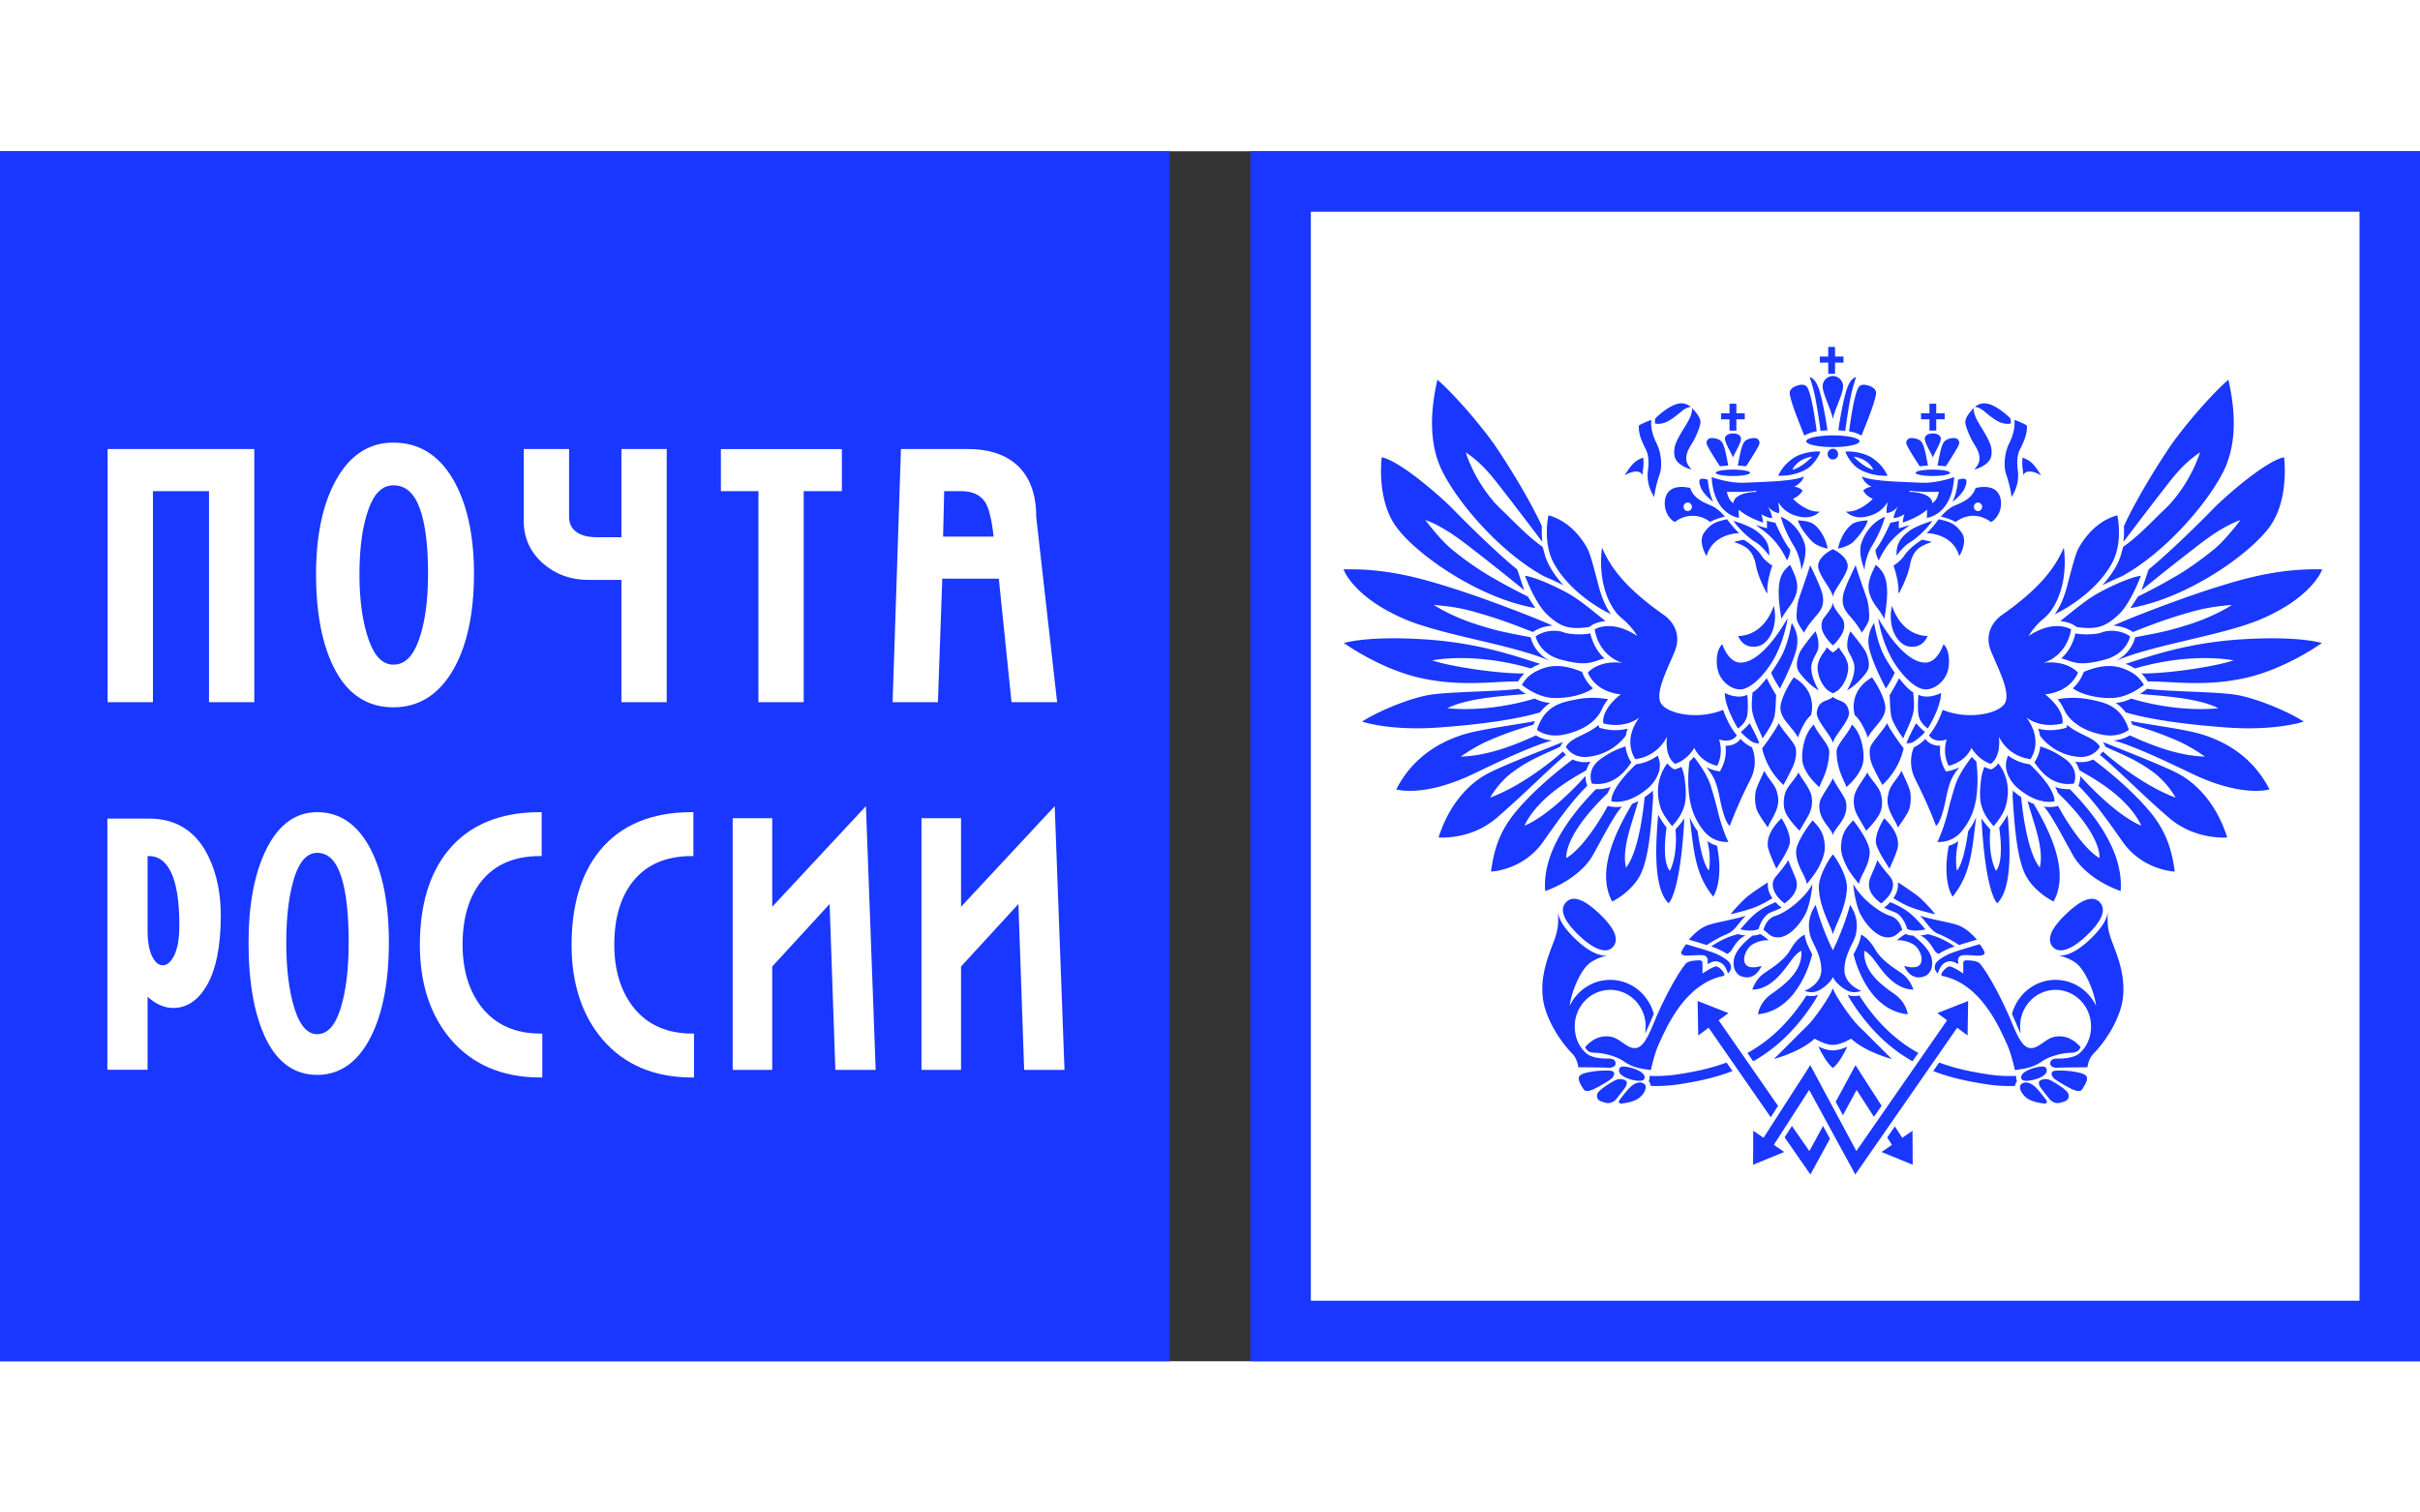 <svg viewBox="0 0 120 60" xmlns="http://www.w3.org/2000/svg" width="96" style="color:rgb(25, 55, 255)"><rect x="0" y="0" width="120" height="60" fill="#333333" stroke="none"/><g fill="none" fill-rule="evenodd"><path d="M62 0v60h58V0H62zM0 0v60h58V0H0z" fill="currentColor"></path><path d="M117 3v54H65V3h52M31.423 42.467c-.639-.801-.962-1.853-.962-3.125 0-1.305.309-2.356.918-3.124.664-.841 1.642-1.267 2.908-1.267h.097v-2.178h-.097c-1.975 0-3.499.636-4.53 1.889-.938 1.135-1.414 2.714-1.414 4.697 0 1.916.516 3.491 1.534 4.682 1.071 1.252 2.564 1.888 4.439 1.888h.097v-2.178h-.097c-1.236 0-2.21-.432-2.893-1.284zm-7.522 0c-.639-.801-.963-1.852-.963-3.125 0-1.305.309-2.356.918-3.124.664-.841 1.642-1.267 2.908-1.267h.097v-2.178h-.097c-1.975 0-3.499.636-4.53 1.889-.938 1.135-1.414 2.714-1.414 4.697 0 1.916.517 3.491 1.535 4.682 1.071 1.252 2.564 1.888 4.439 1.888h.097v-2.178h-.097c-1.236 0-2.21-.432-2.893-1.284zm6.913-21.211v6.063h2.246V14.767h-2.246v4.372h-1.222c-.504 0-.88-.118-1.118-.351-.172-.165-.255-.385-.255-.674v-3.347h-2.246v3.584c0 .825.317 1.524.943 2.078.619.549 1.377.827 2.256.827h1.642zM52.3 32.475l-.158.17-4.487 4.819v-4.391h-1.962v12.481h1.962v-5.127l2.845-3.099.285 8.226h2L52.3 32.475zm-14.692-5.156h2.245V16.854h1.893v-2.086h-6v2.086h1.862v10.465zm5.172 5.326l-4.487 4.819v-4.391h-1.962v12.481h1.962v-5.127l2.845-3.099.284 8.226h2l-.483-13.08-.159.171zm4.039-15.791h.813c.579 0 .977.178 1.218.546.194.306.332.897.42 1.707h-2.505l.054-2.253zm-.094 4.339l2.803.001.63 6.126 2.262-.001-1.036-9.176c.001-1.203-.36-2.111-1.073-2.682-.567-.46-1.344-.694-2.309-.694h-3.327l-.413 12.552h2.246l.217-6.126zM7.583 16.854h2.781V27.32h2.246V14.767H5.337v12.552h2.246V16.854zm1.05 23.033c-.161.32-.349.48-.558.48-.203 0-.374-.138-.521-.424-.157-.303-.236-.746-.236-1.319v-3.673H7.4c.464 0 .818.264 1.083.805.272.558.41 1.449.41 2.652-.001.639-.088 1.137-.26 1.479zm-1.228-6.795H5.324v12.454h1.994v-3.62c.386.349.807.557 1.268.557.664 0 1.216-.361 1.643-1.072.478-.799.719-1.982.719-3.52 0-1.068-.194-2.027-.576-2.846-.602-1.295-1.601-1.953-2.967-1.953zm13.36-8.843c-.292.813-.704 1.208-1.257 1.208-.53 0-.93-.4-1.223-1.224-.306-.861-.461-1.953-.461-3.246 0-1.327.152-2.419.453-3.246.286-.791.689-1.175 1.231-1.175.608 0 1.042.389 1.324 1.189.262.737.394 1.812.394 3.196 0 1.338-.155 2.447-.461 3.298zm1.734 1.419c.666-1.183 1.004-2.77 1.004-4.717 0-1.924-.35-3.5-1.038-4.684-.704-1.208-1.7-1.82-2.961-1.82-1.196 0-2.148.616-2.828 1.831-.666 1.186-1.004 2.764-1.004 4.689 0 1.993.323 3.602.961 4.783.652 1.21 1.618 1.824 2.871 1.824 1.273.001 2.281-.64 2.995-1.906zm-5.623 16.878c-.263.821-.65 1.237-1.148 1.237-.479 0-.855-.422-1.119-1.254-.274-.867-.414-1.966-.414-3.268 0-1.335.137-2.434.406-3.267.258-.799.637-1.204 1.126-1.204.555 0 .951.4 1.208 1.221.235.742.354 1.823.354 3.216.001 1.346-.138 2.462-.413 3.319zm1.483-7.974c-.625-1.193-1.509-1.799-2.629-1.799-1.062 0-1.907.609-2.511 1.811-.593 1.18-.895 2.748-.895 4.66 0 1.981.289 3.582.856 4.756.578 1.195 1.436 1.801 2.549 1.801 1.13 0 2.025-.634 2.66-1.887.593-1.173.894-2.75.894-4.687.001-1.914-.31-3.48-.924-4.655z" fill="#FFF"></path><path d="M79.438 19.657c.43.979 1.137 1.981 3.061 3.333.43.303.905.933.543 1.818-.363.886-1.043 2.145-.635 2.633.408.491 1.857.747 3.037.257 0 0 .249.769.68 1.258 0 0-.203.42-.883.211 0 0 .249.629-.091 1.305 0 0-.794-.139-1.134-.887 0 0-.318.584-.951.792 0 0-.522-.278-.408-1.351 0 0-.386.956-1.564 1.118 0 0-.68-.885.204-2.075 0 0-.636.584-1.79.305 0 0-.183-.606.86-1.447 0 0-1.18-.045-1.632-1.071 0 0 .498-.629 1.723-.489 0 0-1.134-.257-1.383-1.656 0 0 .816-.536 2.109.326 0 0-.228-.442-.771-.885-.546-.442-1.202-1.678-.975-3.495m4.742 14.059a3.423 3.423 0 01-.395-.694c.203 1.697.276 2.841 1.166 3.938 0 0 .538-.735.191-2.521a1.68 1.68 0 01-.48-.229s.204.725.077 1.456c0-.001-.321-.242-.559-1.95m-1.54-.176a5.315 5.315 0 01-.418-.638c-.075.984-.327 3.577.517 4.388 0 0 .579-.435.783-4.215-.122.211-.336.436-.441.559 0 0 .141 1.2-.277 2.046-.001 0-.421-.328-.164-2.14m-2.012 1.981c.71-.874.923-3.492.923-3.492.098-.067.195-.142.295-.223a1.46 1.46 0 00.117-.105c-.001.096.004.194.012.293-.102 1.575-.223 3.199-.701 4.008-.469.793-1.329 1.203-1.329 1.203-.809-1.477.168-3.462.985-4.84.1-.04.201-.088.306-.143-.288 1.063-.832 2.325-.608 3.299m-2.003-4.545c-.006.17.025.306.047.379.009.027.02.066.039.105-.678.685-1.179 1.336-2.182 2.77-1.005 1.435-2.594 1.491-2.594 1.491.152-1.16.46-2.079 1.31-3.067.851-.99 1.938-1.893 2.739-2.493.205.099.474.16.813.119.025-.003.051-.006.079-.011a1.202 1.202 0 00-.209.422c-.605.357-2.361 1.274-3.074 2.75.001 0 1.113-.357 3.032-2.465m-1.261-1.446l.067-.122a1.07 1.07 0 01.07-.113c-.652.262-2.98 1.165-3.733 1.565-.753.403-1.843 1.315-2.435 3.167 0 0 1.57.146 2.867-.957 1.295-1.105 2.806-2.645 3.451-3.136a1.45 1.45 0 01-.15-.17s-1.754 1.599-3.609 2.288c0 0 .398-.74 1.131-1.278.892-.652 1.561-.872 2.341-1.244m-1.33-1.09c.024-.064.051-.125.077-.184-.768.162-2.688.397-3.546.667-.856.271-2.408.917-3.329 2.721 0 0 1.352.43 3.901-.805 2.548-1.233 3.347-1.488 3.835-1.62a1.792 1.792 0 01-.807-.254c-1.017.464-2.377 1.017-3.727 1.052 0 0 .668-.484 1.365-.786a16.86 16.86 0 012.231-.791m.064-1.3c.25.121.441.182.767.217a1.966 1.966 0 00-.497.469c-.898.266-2.43.557-4.955.745-2.527.188-3.874-.291-3.874-.291.881-.553 2.284-1.115 3.233-1.303.949-.188 3.441-.169 4.533-.321.014.011.146.124.359.257-.918.085-2.876.18-3.887.705 0 0 1.866.257 4.321-.478m-.189-1.493c.127-.078.281-.154.468-.227-1.277-.398-3.035-1.033-5.675-1.212-1.938-.131-3.339-.017-4.062.176 0 0 1.764 1.279 3.781 1.731 2.017.452 3.656.165 4.855.175a2.09 2.09 0 01.308-.394c-1.399.009-3.731-.364-4.565-.649.001.001 2.034-.436 4.89.4m-.007-1.546c.007.036.155.778.991 1.189-1.794-.809-5.333-1.275-7.233-2.087-2.571-1.098-3.039-2.469-3.039-2.469 2.224-.06 4.022.499 5.408.935 1.623.512 4.094 1.46 4.959 1.856-.324.014-.68.109-.979.315-1.209-.477-1.771-.677-2.867-.993-.865-.249-1.506-.298-2.045-.352 0 0 .76.518 2.015.932 1.243.407 1.782.475 2.79.674m-.136-2.018c.072.132.285.445.369.569-2.841-.489-5.963-2.698-6.928-4.066-.966-1.369-.691-3.414-.691-3.414.936.195 2.972 2 3.498 2.541.527.542 2.12 2.135 3.221 3.026l.346 1.027a117.57 117.57 0 00-2.764-2.193c-.537-.417-1.342-1.006-2.141-1.288 0 0 .736.987 1.33 1.467a14.991 14.991 0 001.958 1.367c.511.287.77.451 1.802.964" fill="currentColor"></path><path d="M83.775 30.257c.086-.076.16-.153.223-.224.131.17.568.735.783 1.295.165.479.338 1.131.426 1.506.086.372.346 1.146.502 1.414 0 0-.692.089-1.204-.525-.503-.604-.675-1.211-.753-1.835a6.936 6.936 0 01.023-1.631m-1.091.094a.883.883 0 00.266.255l.092.049.098-.032c.086-.029.165-.062.24-.1.099.288.141.427.166.672.033.324.096.836-.023 1.254-.145.51-.441.82-.605 1.018 0 0-.451-.512-.582-.935-.135-.442-.184-.957-.017-1.483a2.1 2.1 0 01.365-.698m-1.559.048a2.26 2.26 0 001.076-.436c.06.168.15.394.083.713-.068.32-.282.675-.593.931-.467.383-1.092.744-1.781.633 0 0-.158-.531 1.215-1.841m-.522-.889c.056.474.276.771.294.794-.162.198-.744 1.227-1.959 1.053 0 0-.328-.699.48-1.256.549-.377.809-.454 1.185-.591m.106-.878a2.551 2.551 0 01-1.262-.009l-.139-.033-.041-.14c-.624.524-1.365.61-1.619 1.082 0 0 .311.594 1.119.494a2.68 2.68 0 001.85-1.046c.018-.086.053-.241.092-.348m-1.401-.736c.116-.175.195-.447.437-.722a4.213 4.213 0 00-1.645.021c-.746.146-1.508.326-1.889 1.493 0 0 .479.419 1.35.237.736-.155 1.38-.482 1.747-1.029m-.316-1.267a1.905 1.905 0 01-.484-.667l-.064-.145c-.645-.271-1.32-.411-1.979-.158-.658.254-.834.547-1 .799 0 0 .73.629 1.571.653.842.027 1.618-.222 1.956-.482m.195-1.364c.111-.044.237-.084.378-.113-.286-.259-.568-.653-.705-1.245-.299.072-1.006.072-1.315-.05-.31-.122-.921-.13-1.397.196 0 0 .16.857 1.238 1.151 1.012.275 1.39.204 1.801.061m-.388-1.675l.143-.093c.019-.013.26-.165.672-.197-.347-.267-1.172-.979-1.76-1.32-.638-.369-1.699-.857-2.238-.93 0 0 .506 1.367 1.096 1.917.61.571 1.038.783 2.087.623m1.09-.628c-.258-.346-.461-.821-.611-1.383-.123-.457-.4-1.591-.566-1.885-.166-.294-.762-1.323-1.928-1.641 0 0-.311 1.338.276 2.399.504.914 1.542 1.878 2.829 2.51m6.464 6.228c.146.148.256.232.517.366 0 0 .371.729-.078 1.61a22.936 22.936 0 00-1.014 2.28s-.242-.035-.51-1.416c-.183-.936-.412-1.168-.652-1.488.261.136.474.178.49.181l.182.032.082-.166a1.936 1.936 0 00.194-1.11c.418.01.642-.207.726-.319.008-.01.016-.019.021-.028l.042.058" fill="currentColor"></path><path d="M76.455 18.615a7.275 7.275 0 00-.002.421l.023.329c-.686-.902-1.51-1.992-2.297-2.994-.539-.688-.992-1.104-1.499-1.439.427 1.274 1.188 2.29 1.73 2.797.54.506 1.321 1.363 2.083 1.885l.074.258c.059.237.148.479.275.708.178.321.412.639.688.944a17.067 17.067 0 00-.731-.345l-.236-.101c-2.097-1.144-4.178-3.512-5.02-5.163-.842-1.648-.492-3.561-.268-4.587.951.83 2.322 2.465 2.92 3.354.734 1.091 1.675 2.637 2.258 3.894v.039m29.413 7.032a2.901 2.901 0 00-.469-.227c1.278-.398 3.036-1.033 5.677-1.212 1.938-.131 3.336-.017 4.061.176 0 0-1.764 1.279-3.783 1.731-2.017.452-3.655.165-4.854.175-.079-.121-.167-.257-.308-.394 1.399.009 3.731-.364 4.564-.649.001.001-2.031-.436-4.888.4m.006-1.546c-.006.036-.155.778-.991 1.189 1.795-.809 5.334-1.275 7.234-2.087 2.571-1.098 3.039-2.469 3.039-2.469-2.223-.06-4.023.499-5.408.935-1.623.512-4.095 1.46-4.959 1.856.324.014.679.109.978.315 1.21-.477 1.771-.677 2.868-.993.864-.249 1.506-.298 2.045-.352 0 0-.762.518-2.016.932-1.243.407-1.779.475-2.79.674m.136-2.018c-.072.132-.284.445-.367.569 2.841-.489 5.963-2.698 6.929-4.066.965-1.369.689-3.414.689-3.414-.937.195-2.971 2-3.497 2.541-.527.542-2.121 2.135-3.221 3.026l-.346 1.027c.943-.78 2.065-1.653 2.764-2.193.537-.417 1.34-1.006 2.142-1.288 0 0-.737.987-1.331 1.467-.688.558-1.384 1.042-1.959 1.367-.508.287-.771.451-1.803.964m-.688-3.468c.002.127.006.271.002.421l-.025.329c.688-.902 1.512-1.992 2.299-2.994.539-.688.992-1.104 1.498-1.439-.426 1.274-1.188 2.29-1.729 2.797-.54.506-1.32 1.363-2.083 1.885l-.074.258a2.913 2.913 0 01-.275.708 5.24 5.24 0 01-.688.944c.222-.111.477-.233.731-.345l.236-.101c2.096-1.144 4.178-3.512 5.02-5.163.84-1.648.492-3.561.268-4.587-.952.83-2.322 2.465-2.921 3.354-.735 1.091-1.674 2.637-2.257 3.894v.039M79.136 31.636c-.864.89-2.687 2.883-2.515 5.048 0 0 1.692-.545 2.389-1.822.697-1.275 1.128-2.075 1.422-2.363a1.917 1.917 0 01-.561-.004l-.152-.026c-.43.804-1.281 2.122-2.047 2.581 0 0-.195-1.066 2.057-3.229.031-.089.077-.188.141-.3-.207.074-.441.12-.706.113m23.174-11.977c-.432.979-1.139 1.981-3.061 3.333-.43.303-.905.933-.543 1.818.363.886 1.043 2.145.633 2.633-.407.491-1.857.747-3.036.257 0 0-.248.769-.68 1.258 0 0 .204.42.884.211 0 0-.249.629.091 1.305 0 0 .793-.139 1.133-.887 0 0 .317.584.952.792 0 0 .521-.278.408-1.351 0 0 .386.956 1.563 1.118 0 0 .681-.885-.203-2.075 0 0 .634.584 1.79.305 0 0 .182-.606-.861-1.447 0 0 1.178-.045 1.633-1.071 0 0-.5-.629-1.723-.489 0 0 1.133-.257 1.382-1.656 0 0-.815-.536-2.106.326 0 0 .226-.442.77-.885.542-.442 1.2-1.678.974-3.495m-4.744 14.059c.172-.233.3-.467.395-.694-.201 1.697-.275 2.841-1.166 3.938 0 0-.537-.735-.189-2.521.149-.044.316-.116.479-.229 0 0-.204.725-.077 1.456-.001-.001.321-.242.558-1.95m1.54-.176a5.08 5.08 0 00.42-.638c.073.984.325 3.577-.518 4.388 0 0-.58-.435-.782-4.215.121.211.336.436.439.559 0 0-.14 1.2.279 2.046.001 0 .42-.328.162-2.14m2.013 1.981c-.711-.874-.923-3.492-.923-3.492a3.685 3.685 0 01-.413-.328c.001.096-.003.194-.013.293.104 1.575.225 3.199.703 4.008.469.793 1.329 1.203 1.329 1.203.809-1.477-.169-3.462-.983-4.84a2.65 2.65 0 01-.307-.143c.287 1.063.83 2.325.607 3.299m2.002-4.545c.006.17-.025.306-.048.379-.008.027-.018.066-.037.105.676.685 1.179 1.336 2.182 2.77 1.004 1.435 2.594 1.491 2.594 1.491-.154-1.16-.461-2.079-1.311-3.067-.851-.99-1.939-1.893-2.738-2.493-.207.099-.475.16-.812.119a1.097 1.097 0 01-.08-.011c.107.143.172.287.209.422.605.357 2.363 1.274 3.074 2.75 0 0-1.113-.357-3.033-2.465m1.261-1.446l-.066-.122a1.07 1.07 0 00-.07-.113c.651.262 2.98 1.165 3.733 1.565.753.403 1.842 1.315 2.435 3.167 0 0-1.57.146-2.867-.957-1.297-1.105-2.807-2.645-3.452-3.136a1.47 1.47 0 00.151-.17s1.754 1.599 3.607 2.288c0 0-.396-.74-1.129-1.278-.893-.652-1.56-.872-2.342-1.244m1.331-1.09a3.508 3.508 0 00-.079-.184c.769.162 2.689.397 3.547.667.858.27 2.408.917 3.328 2.721 0 0-1.35.43-3.9-.805-2.549-1.233-3.346-1.488-3.834-1.62.389-.03.663-.165.807-.254 1.018.464 2.376 1.017 3.726 1.052 0 0-.667-.484-1.366-.786a16.74 16.74 0 00-2.229-.791m-.063-1.3c-.25.121-.442.182-.768.217.178.117.347.268.498.469.898.266 2.429.557 4.955.745 2.526.188 3.873-.291 3.873-.291-.879-.553-2.284-1.115-3.232-1.303-.949-.188-3.442-.169-4.535-.321a2.975 2.975 0 01-.359.257c.92.085 2.877.18 3.888.705-.001 0-1.865.257-4.32-.478" fill="currentColor"></path><path d="M98 30.257a2.344 2.344 0 01-.223-.224c-.133.17-.568.735-.783 1.295-.166.479-.34 1.131-.426 1.506-.087.372-.346 1.146-.502 1.414 0 0 .692.089 1.203-.525.503-.604.676-1.211.752-1.835A6.992 6.992 0 0098 30.257m1.089.094a.893.893 0 01-.263.255l-.092.049-.1-.032a1.718 1.718 0 01-.238-.1c-.099.288-.141.427-.166.672-.033.324-.097.836.023 1.254.145.51.439.82.604 1.018 0 0 .453-.512.582-.935.136-.442.186-.957.018-1.483a2.082 2.082 0 00-.368-.698m1.561.048a2.267 2.267 0 01-1.078-.436c-.059.168-.148.394-.08.713.066.32.281.675.592.931.465.383 1.092.744 1.781.633 0 0 .158-.531-1.215-1.841m.522-.889c-.055.474-.276.771-.293.794.161.198.743 1.227 1.958 1.053 0 0 .328-.699-.479-1.256-.551-.377-.809-.454-1.186-.591m-.106-.878c.324.084.745.117 1.261-.009l.138-.033.043-.14c.623.524 1.363.61 1.618 1.082 0 0-.311.594-1.118.494a2.682 2.682 0 01-1.851-1.046 2.542 2.542 0 00-.091-.348m1.402-.736c-.117-.175-.196-.447-.438-.722a4.218 4.218 0 011.646.021c.746.146 1.508.326 1.888 1.493 0 0-.479.419-1.349.237-.738-.155-1.381-.482-1.747-1.029m.315-1.267c.188-.167.358-.384.483-.667l.063-.145c.648-.271 1.321-.411 1.979-.158.66.254.834.547 1.002.799 0 0-.73.629-1.572.653-.842.027-1.618-.222-1.955-.482m-.197-1.364a2.166 2.166 0 00-.375-.113c.286-.259.566-.653.703-1.245.301.072 1.008.072 1.317-.05.31-.122.921-.13 1.396.196 0 0-.156.857-1.238 1.151-1.014.275-1.389.204-1.803.061m.39-1.675l-.142-.093c-.02-.013-.262-.165-.674-.197.349-.267 1.174-.979 1.762-1.32.637-.369 1.697-.857 2.238-.93 0 0-.506 1.367-1.096 1.917-.611.571-1.039.783-2.088.623m-1.091-.628c.258-.346.463-.821.613-1.383.122-.457.4-1.591.566-1.885.167-.294.762-1.323 1.928-1.641 0 0 .31 1.338-.277 2.399-.507.914-1.541 1.878-2.83 2.51m-6.462 6.228a1.754 1.754 0 01-.517.366s-.371.729.078 1.61c.449.882.832 1.782 1.013 2.28 0 0 .242-.035.511-1.416.182-.936.412-1.168.651-1.488a1.92 1.92 0 01-.491.181l-.18.032-.084-.166a1.947 1.947 0 01-.193-1.11c-.418.01-.641-.207-.727-.319l-.02-.028-.041.058" fill="currentColor"></path><path d="M102.64 31.636c.864.89 2.687 2.883 2.515 5.048 0 0-1.693-.545-2.39-1.822-.696-1.275-1.128-2.075-1.421-2.363.188.026.375.025.561-.004l.152-.026c.43.804 1.28 2.122 2.047 2.581 0 0 .194-1.066-2.057-3.229a1.996 1.996 0 00-.141-.3c.205.074.44.12.705.113M89.565 14.38c0-.159.593-.289 1.321-.289.73 0 1.322.13 1.322.289 0 .16-.592.289-1.322.289-.728 0-1.321-.128-1.321-.289m-4.487 1.565c0-.088.381-.158.854-.158.469 0 .85.07.85.158 0 .087-.381.158-.85.158-.473 0-.854-.071-.854-.158m6.068-.927a.262.262 0 01-.26.267.263.263 0 01-.26-.267c0-.147.116-.267.26-.267.145 0 .26.12.26.267m-1.676-.919c-.44-1.08-.733-1.874-.722-2.141.008-.163.194-.282.369-.337.175-.056.331-.066.448.025.229.181.442 1.636.521 2.242a1.849 1.849 0 00-.616.211m.803-.235c.111-.012.227-.02.342-.023-.07-.578-.264-1.542-.379-1.922-.114-.379-.261-.653-.502-.722 0 0 .188.529.29 1.077.102.548.183 1.071.249 1.59m-1.392 1.931c.484-.119.981-.652.981-.652-.782.117-.981.652-.981.652zm.726-.049c-.675.406-1.434.342-1.434.342.146-.274.284-.529.707-.84.424-.312 1.113-.39 1.385-.351-.06.209-.337.656-.658.849zm-2.523 1.145v-.057c-.666.087-1.451.05-1.451.05.042.255.145.448.32.567.043-.554 1.131-.56 1.131-.56zm-2.207-.735s.84.323 1.682.28c.84-.044 2.389-.062 2.891-.311 0 0-.084.323-.483.511 0 0 .212 0 .418.187 0 0-.121.267-.478.41 0 0 .641.684 1.324.635 0 0-.315.404-1.017.248-.7-.155-.925-.559-1.046-.715 0 0 .09.385.047.542 0 0-.308-.019-.549-.331 0 0 .176.312.211.573 0 0-.193.025-.539-.187 0 0 .072.192.086.416 0 0-.812-.268-1.205-.646 0 0-.006.26.014.411-.001 0-1.26-.131-1.356-2.023zm-.193.132c.029.41.133.815.271 1.101 0 0-.496-.385-.617-.708-.121-.326-.15-.549.346-.393m-.995 1.554a.208.208 0 00.207-.21.21.21 0 00-.207-.212.21.21 0 00-.205.212c0 .117.093.21.205.21zm1.213-.248c.332.155.627.522.627.522-.502.119-.727.268-.727.268a1.395 1.395 0 00-1.753.006c-.521-.305-.623-1.045-.362-1.437.26-.392.847-.323 1.125-.256.176.574.792.759 1.09.897zm.737.653s.352.479.605.69c0 0-1.295-.012-1.621 1.14 0 0-.448-.704-.121-1.164.352-.497.677-.559 1.137-.666" fill="currentColor"></path><path d="M87.061 18.533s.418.125.556.162c0 0 .007-.249-.005-.367.127.03.283.075.417.086 0 0 .417.958.743 1.344 0 0 .019.212-.162.535 0 0-.236-.566-.66-1.019-.241-.257-.393-.386-.889-.741m-1.102-.204c.135.037.801.252 1.125.491.406.298.684.64.641 1.23 0 0-.326-.465-.688-.677-.287-.167-.805-.634-1.078-1.044m.01-4.333c.123 0 .362.06.362.263 0 .205-.31.698-.394.918h-.006c-.084-.22-.395-.713-.395-.918 0-.203.24-.263.363-.263h.07m-.271 1.591c-.059-.288-.169-1.034-.342-1.199-.164-.157-.405-.172-.524-.164a.231.231 0 00-.198.303c.05.168.586.995.655 1.099.125-.021.101-.014.409-.039m.474 0c.061-.288.17-1.034.342-1.199.163-.157.406-.172.524-.164a.23.23 0 01.198.303c-.049.168-.586.995-.656 1.099-.125-.021-.1-.014-.408-.039m.346-2.594H86.1v-.475h-.338v.475h-.42v.299h.42v.56h.338v-.56h.418v-.299m-5.066 3.064c.001-.091.007-.183.019-.273a2.05 2.05 0 00.01-.592c-.299.118-.504.193-.918.88-.001 0 .66-.419.889-.015m.577 1.09c.009-.171.117-.709.255-1.09.169-.465.073-1.143-.13-1.553-.197-.396-.305-.77-.27-1.181 0 0-.393.135-.617.277-.037.477.233.953.363 1.225.152.32.121.737.087.993-.057.433.029.896.312 1.329m.045-3.644a.564.564 0 01.014-.263s.615-.617 1.134-.722a.689.689 0 01.624.165s-.182-.022-.457.208c-.275.231-.619.51-.879.58-.257.069-.313.048-.436.032m1.822-.774c.232.239.428.49.424.708-.004.227-.26.793-.394 1.011-.134.218-.33.499-.308.844.012.172.128.349.266.494 0 0-.754-.184-.846-.663-.082-.428.096-.729.217-.966.113-.222.461-.743.549-.959.08-.197.122-.361.092-.469m4.408 5.396c.151.547.407 1.062.659 1.467.227.367.371.968.35 1.171 0 0 .342-.773.166-1.32-.135-.421-.501-1.051-1.175-1.318m.848.181s.516.007.759.171c.312.212.606.672.72 1.226 0 0-.522-.093-.78-.358-.258-.267-.577-.664-.699-1.039m-2.677.96a3.71 3.71 0 00-.494.11s.441.132.66.319c.188.159.35.405.426.819.106.578.438 1.202.537 1.389l.04-.008c-.062-.398.181-1.224.241-1.342 0 0-.348-.226-.508-.461-.117-.172-.326-.459-.902-.826m2.292 1.241c.128.304.47.842.31 1.404-.16.562-.515.804-.736 1.279 0 0-.175-.858-.135-1.521.036-.663.272-.92.561-1.162m.993.023s.514 1.025.607 1.428c.09.397.007.663-.168.904-.175.241-.471.5-.742 1.007 0 0-.318-.429-.358-.656-.038-.226.023-.765.093-.991.067-.225.339-.951.568-1.692m.264 3.274c-.114.125-.715.868-.796 1.085-.08.217-.219.626-.033.91.188.284.615.739.99.932 0 0-.406-.652-.365-1.187.027-.341.283-.646.332-.855.049-.209.018-.56-.128-.885m-1.176-.411c.092.132.253.451.274.764.021.306-.026.553-.189 1.003a13.286 13.286 0 01-.672 1.482s-.283-.415-.438-.785c0 0 .441-.621.629-1.061.218-.517.31-.996.396-1.403m-.206-.24s-.189 1.459-1.024 2.544c-.564.734-1.025.989-1.328.989-.459 0-.92-.393-1.075-.843-.155-.45-.106-1.148.19-1.396 0 0 .276.876.863.908.664.038 1.519-.726 2.374-2.202" fill="currentColor"></path><path d="M87.957 22.543c.07.261.092.662 0 1.04-.07.286-.24.663-.566.872-.281.181-.947.225-1.201-.422-.001 0 1.214.094 1.767-1.49m1.989 5.887c.167.438.762.994.759 1.336-.012.909-.396 1.465-.488 1.765 0 0-.707-.578-.833-1.241-.064-.339.011-1.358.562-1.86m-.791.641c.083-.235.343-.876.644-1.101 0 0 .387-1.166-.852-1.881 0 0-.509.695-.644 1.347s.541 1.047.852 1.635m-1.548-2.939c-.199.245-.479.587-.697.694 0 0-.073.521-.032.866.063.513.384 1.038.521 1.422 0 0 .541-.727.604-1.155.062-.428.051-.78.072-.983-.001 0-.302-.503-.468-.844m-1.425 2.493c-.153-.239-.65-1.122-.657-1.762 0 0 .611.333 1.122.089 0 0 .068.833-.031 1.115-.081.229-.186.366-.434.558m.14.179c.1-.088.343-.319.442-.441 0 0 .404.763.474.986 0 0-.203.053-.425-.113a3.241 3.241 0 01-.491-.432m1.875-.448c-.049.193-.704 1.128-.816 1.243 0 0 .051.339.293.826.242.487.58.827.76 1 0 0 .403-.725.523-1.044.137-.365.121-.725.062-.858-.136-.315-.611-.77-.822-1.167m.985 2.448c.143.302.58.794.648 1.185.053.307.005.557-.075.769-.081.211-.343.622-.519.937 0 0-.597-.58-.729-.994-.1-.312-.062-.756.082-1.031.143-.277.456-.579.593-.866m-1.695-.084c.156.347.524.694.61.999.1.359.131.589-.037 1.006-.15.369-.332.583-.394.807 0 0-.485-.645-.565-.914-.082-.27-.107-.713-.008-.994.101-.282.276-.649.394-.904m2.392 2.46s-.836 1.038-.816 1.588c.025.687.467 1.142.53 1.564 0 0 .437-.51.604-.852.187-.385.33-.712.281-1.147-.05-.435-.164-.716-.599-1.153m-1.539-.102c.132.198.506.877.399 1.281-.105.403-.517.973-.653 1.217 0 0-.332-.699-.406-1.019-.074-.32-.006-.838.66-1.479m8.355-17.133c0-.088-.381-.158-.852-.158-.47 0-.851.07-.851.158 0 .087.381.158.851.158.471 0 .852-.071.852-.158m-5.8-2.688c.056-.392.498-1.226.498-1.592a.514.514 0 00-.506-.52.514.514 0 00-.506.52c0 .366.443 1.2.497 1.592h.017m1.41.842c.441-1.08.733-1.874.722-2.141-.009-.163-.193-.282-.369-.337-.177-.056-.333-.066-.447.025-.229.181-.442 1.636-.521 2.242.222.045.357.073.615.211m-.803-.235a4.267 4.267 0 00-.342-.023c.069-.578.263-1.542.378-1.922.114-.379.261-.653.502-.722 0 0-.188.529-.29 1.077a27.754 27.754 0 00-.248 1.59m.412 1.28s.494.533.98.652c.001-.001-.201-.536-.98-.652zm-.406-.247c.271-.039.963.039 1.387.351.423.312.561.566.707.84 0 0-.76.064-1.436-.342-.318-.193-.596-.64-.658-.849zm4.313 2.554c.176-.119.278-.312.319-.567 0 0-.785.037-1.45-.05v.057s1.089.006 1.131.56zm-.278.728c.02-.15.013-.411.013-.411-.394.379-1.204.646-1.204.646.012-.224.084-.416.084-.416-.344.211-.539.187-.539.187.037-.262.213-.573.213-.573a.825.825 0 01-.551.331c-.042-.156.049-.542.049-.542-.121.156-.346.56-1.047.715-.703.156-1.017-.248-1.017-.248.685.049 1.325-.635 1.325-.635a.905.905 0 01-.479-.41c.207-.187.418-.187.418-.187-.4-.188-.484-.511-.484-.511.503.249 2.051.267 2.893.311.84.043 1.682-.28 1.682-.28-.098 1.892-1.356 2.023-1.356 2.023zm1.549-1.891c-.031.41-.133.815-.272 1.101 0 0 .495-.385.616-.708.122-.326.152-.549-.344-.393m1.197 1.344a.209.209 0 00-.206-.212.21.21 0 00-.206.212c0 .117.094.21.206.21a.207.207 0 00.206-.21zm-.327-.934c.279-.067.866-.136 1.125.256.261.392.158 1.132-.361 1.437 0 0-.794-.703-1.755-.006 0 0-.225-.149-.727-.268 0 0 .297-.367.629-.522.297-.139.913-.324 1.089-.897zm-1.825 1.549s-.352.479-.605.69c0 0 1.295-.012 1.621 1.14 0 0 .447-.704.12-1.164-.352-.497-.677-.559-1.136-.666" fill="currentColor"></path><path d="M94.715 18.533s-.418.125-.557.162c0 0-.007-.249.006-.367-.127.03-.285.075-.418.086 0 0-.417.958-.743 1.344 0 0-.019.212.163.535 0 0 .235-.566.659-1.019.239-.257.394-.386.89-.741m1.101-.204c-.135.037-.803.252-1.126.491-.405.298-.685.64-.642 1.23 0 0 .328-.465.689-.677.288-.167.806-.634 1.079-1.044m-.009-4.333c-.124 0-.363.06-.363.263 0 .205.311.698.393.918h.008c.082-.22.393-.713.393-.918 0-.203-.239-.263-.363-.263h-.068m.269 1.591c.059-.288.169-1.034.342-1.199.164-.157.404-.172.525-.164a.232.232 0 01.198.303c-.05.168-.587.995-.657 1.099-.125-.021-.099-.014-.408-.039m-.474 0c-.059-.288-.168-1.034-.342-1.199-.164-.157-.404-.172-.525-.164a.232.232 0 00-.197.303c.051.168.586.995.656 1.099.125-.021.1-.014.408-.039m-.344-2.594h.417v-.475h.337v.475h.42v.299h-.42v.56h-.337v-.56h-.417v-.299m-5.019-2.812h.417v-.477h.338v.477h.419v.299h-.419v.559h-.338v-.559h-.417v-.299m10.083 5.876c0-.091-.007-.183-.02-.273a2.204 2.204 0 01-.01-.592c.301.118.504.193.918.88.001 0-.658-.419-.888-.015" fill="currentColor"></path><path d="M99.744 17.147c-.008-.171-.117-.709-.254-1.09-.168-.465-.072-1.143.131-1.553.195-.396.305-.77.269-1.181 0 0 .392.135.616.277.037.477-.233.953-.361 1.225-.154.32-.122.737-.088.993.058.433-.03.896-.313 1.329m-.043-3.644a.54.54 0 00-.015-.263s-.615-.617-1.133-.722a.692.692 0 00-.625.165s.182-.022.457.208c.276.231.618.51.879.58.257.069.314.048.437.032m-1.824-.774c-.232.239-.427.49-.423.708.005.227.259.793.394 1.011.135.218.331.499.307.844-.013.172-.127.349-.264.494 0 0 .754-.184.846-.663.081-.428-.096-.729-.217-.966-.114-.222-.461-.743-.549-.959-.079-.197-.121-.361-.094-.469m-4.404 5.396a5.825 5.825 0 01-.66 1.467c-.229.367-.373.968-.35 1.171 0 0-.342-.773-.166-1.32.135-.421.498-1.051 1.176-1.318m-.852.181s-.516.007-.758.171c-.311.212-.607.672-.721 1.226 0 0 .523-.093.781-.358.259-.267.578-.664.698-1.039m2.68.96c.098.009.363.071.492.11 0 0-.44.132-.659.319-.188.159-.349.405-.425.819-.107.578-.438 1.202-.538 1.389l-.04-.008c.062-.398-.182-1.224-.242-1.342 0 0 .35-.226.51-.461.116-.172.326-.459.902-.826m-2.292 1.241c-.129.304-.47.842-.312 1.404.159.562.517.804.736 1.279 0 0 .176-.858.137-1.521-.038-.663-.273-.92-.561-1.162m-2.114 1.572c.021-.327.764-1.12.727-1.549-.039-.429-.594-.733-.73-.795h-.007c-.137.062-.691.366-.729.795-.038.429.703 1.222.726 1.549h.013m1.12-1.549s-.515 1.025-.607 1.428c-.089.397-.007.663.169.904.174.242.469.5.743 1.007 0 0 .317-.429.356-.656.037-.226-.023-.765-.092-.991-.068-.225-.342-.951-.569-1.692m-1.122 3.967c.236-.209.444-.518.51-.702.064-.184.084-.453-.072-.658-.188-.246-.422-.52-.438-.743h-.012c-.018.224-.25.497-.437.743-.155.205-.138.474-.071.658.064.184.275.493.511.702h.009m.859-.693c.112.125.713.868.794 1.085.081.217.219.626.031.91-.186.284-.612.739-.987.932 0 0 .405-.652.365-1.187-.027-.341-.285-.646-.334-.855-.049-.209-.016-.56.131-.885m1.176-.411a1.697 1.697 0 00-.275.764c-.021.306.027.553.191 1.003.205.567.521 1.199.671 1.482 0 0 .282-.415.437-.785 0 0-.441-.621-.628-1.061-.22-.517-.311-.996-.396-1.403m.205-.24s.189 1.459 1.024 2.544c.565.734 1.024.989 1.329.989.459 0 .918-.393 1.074-.843.154-.45.105-1.148-.191-1.396 0 0-.275.876-.862.908-.665.038-1.521-.726-2.374-2.202" fill="currentColor"></path><path d="M93.818 22.543a2.24 2.24 0 000 1.04c.069.286.24.663.564.872.283.181.947.225 1.201-.422.001 0-1.214.094-1.765-1.49m-2.414 3.876c.155-.244.302-.695.218-1.015-.103-.396-.312-.556-.437-.803-.104.098-.167.174-.292.25h-.007c-.126-.076-.192-.152-.296-.25-.125.247-.334.407-.438.803-.081.32.064.771.22 1.015.197.31.343.374.515.458.173-.084.318-.148.517-.458zm-.517 2.919c.084-.385.87-1.133.797-1.54-.107-.609-.49-.48-.791-.738h-.006c-.303.257-.688.128-.796.738-.071.406.708 1.154.793 1.54h.003m.943-.908c-.168.438-.764.994-.76 1.336.01.909.395 1.465.488 1.765 0 0 .707-.578.831-1.241.064-.339-.009-1.358-.559-1.86m.789.641c-.084-.235-.344-.876-.645-1.101 0 0-.385-1.166.853-1.881 0 0 .509.695.646 1.347.134.652-.54 1.047-.854 1.635m1.549-2.939c.197.245.479.587.697.694 0 0 .072.521.031.866-.063.513-.385 1.038-.52 1.422 0 0-.542-.727-.605-1.155-.062-.428-.051-.78-.072-.983 0 0 .302-.503.469-.844m1.426 2.493c.152-.239.65-1.122.656-1.762 0 0-.611.333-1.122.089 0 0-.067.833.032 1.115.08.229.186.366.434.558m-.141.179a5.107 5.107 0 01-.443-.441s-.404.763-.474.986c0 0 .203.053.425-.113.222-.167.273-.209.492-.432m-1.875-.448c.049.193.704 1.128.814 1.243 0 0-.049.339-.293.826a3.638 3.638 0 01-.759 1s-.403-.725-.524-1.044c-.136-.365-.119-.725-.061-.858.137-.315.61-.77.823-1.167m-2.087 4.531c.093-.265.089-.573-.013-.783-.118-.244-.542-.845-.592-1.019-.053.174-.472.774-.591 1.019-.103.21-.106.519-.012.783.157.443.534.747.597 1.004h.012c.063-.257.44-.561.599-1.004zm1.103-2.083c-.145.302-.58.794-.648 1.185-.054.307-.006.557.074.769.08.211.344.622.518.937 0 0 .598-.58.729-.994.1-.312.063-.756-.08-1.031-.146-.277-.457-.579-.593-.866m1.694-.084c-.157.347-.526.694-.611.999-.099.359-.131.589.038 1.006.148.369.33.583.393.807 0 0 .484-.645.566-.914.082-.269.106-.713.008-.994-.102-.282-.276-.649-.394-.904m-3.401 8.13c.031-.316.667-1.294.697-2.332.016-.52-.436-1.332-.691-1.641h-.013c-.257.309-.704 1.121-.69 1.641.031 1.038.664 2.015.697 2.332m1.009-5.67s.836 1.038.816 1.588c-.024.687-.468 1.142-.53 1.564 0 0-.438-.51-.604-.852-.187-.385-.33-.712-.278-1.147.048-.435.159-.716.596-1.153m1.538-.102c-.131.198-.504.877-.398 1.281.105.403.518.973.654 1.217 0 0 .33-.699.405-1.019.074-.32.005-.838-.661-1.479" fill="currentColor"></path><path d="M91.459 40.515c.051-.807.496-1.29.572-1.71.088-.461.059-.902-.291-1.435a13.17 13.17 0 01-.835 2.216l-.019.041-.017-.041a13.07 13.07 0 01-.836-2.216c-.348.532-.379.974-.292 1.435.079.42.523.903.572 1.71.051.808-.834 1.116-.834 1.116.299.109.639.158 1.178-.367.099-.096.174-.2.229-.311.057.11.131.215.23.311.539.525.878.477 1.176.367.001 0-.883-.309-.833-1.116m-2.783-5.367c.094.302.369.858.404 1.029.066.32-.023.707-.59 1.119 0 0-.368-.264-.514-.611-.135-.326-.057-.555.086-.723.141-.169.473-.56.614-.814m1.193 1.195c0 .162-.117 1.075-.369 1.528-.354.637-.876 1.111-1.331 1.111-.423 0-.512-.259-.722-.365 0 0 .107-.553.581-.698.584-.178 1.479-.898 1.841-1.576" fill="currentColor"></path><path d="M88.348 37.507c-.098-.077-.184-.131-.301-.271 0 0-.451.172-.82.428-.371.256-.734.691-.93.92 0 0 .555.148.906-.017 0 0 .129-.545.523-.788.088-.053.365-.136.622-.272m-.463-.468c-.085-.137-.261-.391-.223-.787 0 0-.779.506-1.014.701-.235.195-.721.712-.829.882 0 0 .589-.132 1.042-.287.498-.171.842-.4 1.024-.509m-1.321.869c-.419.152-1.365.311-1.76.431-.396.12-.682.331-1.061.756 0 0 .58.165.891.268 0 0 .494-.347 1.034-.56.352-.139.523-.52.896-.895m-.877 2.865c.091-.102.204-.221.116-.462-.062-.177-.404-.37-.611-.474-.338-.165-1.278-.424-1.584-.517 0 0-.152.185-.234.379-.036.075.012.152.145.177.261.045.891-.075 1.044.027.166.11.108.26.108.407 0 0 .287-.18.467-.14.252.059.404.179.549.603m-.837-1.343c.068.023.434.139.791.371 0 0 .159-.062.236-.213.076-.144.398-.632.692-.697 0 0-.251-.025-.394-.071 0 0-.307.081-.523.171-.216.09-.487.228-.802.439m2.424-.617c-.058.027-.152.073-.372.083 0 0-.828.59-.924 1.177-.083.504.175.744.299.808.125.064.702.309 1.078-.486 0 0-.641.216-.814-.102-.174-.316.107-.777.282-.91.228-.175.64-.294.888-.248 0 0-.199-.197-.437-.322" fill="currentColor"></path><path d="M81.859 45.561c.101-.432.212-.888.404-1.307.373-.812 1.29-2.979 3.2-3.361.181-.035-.206-.492-.378-.47-.17.022-.512.248-.662.351 0 0 0-.462-.005-.544-.005-.083-.075-.114-.15-.11-.072.001-.536-.004-.681.17-.436.518-1.171 1.912-1.586 2.951-.418 1.037-.703 1.354-1.143 1.194-.439-.157-.701-.676-1.469-.518-.264.053-.559.237-.789.508.063.126.145.28.504.28.357 0 1.04.155 1.422.43.382.272.783.364 1.333.426m7.627-6.715c.043.334.2.649.375.975 0 0-.582 2.761-2.686 2.975 0 0 .043-.572.666-1.009.623-.436 1.555-1.111 1.486-2.138 0 0-.166.035-.465.42-.299.385-.955 1.496-1.969 1.504 0 0 .148-.521.598-.821.45-.298 1.023-.683 1.281-1.146.257-.461.533-.674.714-.76m-.992 10.052l1.279 1.842.97-1.775-.344-.633c-.253.469-.524.973-.679 1.246l-.863-1.246-.363.566" fill="currentColor"></path><path d="M88.166 47.338c-1.246-1.795-2.787-4.02-2.943-4.244l.484-.357-1.527-.6.029 1.707.516-.381 3.081 4.441.36-.566M77.643 37.25c.378-.422 1.017-.059 1.66.553.646.608 1.053 1.232.676 1.655-.348.39-1.016.058-1.661-.552-.645-.609-1.052-1.234-.675-1.656" fill="currentColor"></path><path d="M78.684 44.751a.985.985 0 01-.061-.054c-.342-.309-.537-.783-.537-1.302 0-.998.789-1.81 1.759-1.81.97 0 1.758.812 1.758 1.81 0 .136-.025.355-.025.355.081-.155.369-.845.429-.97-.263-.975-1.133-1.691-2.161-1.691-.885 0-1.651.53-2.016 1.298.139-.912.579-1.733.894-2.037.373-.363 1.01-.479 1.01-.479-.416.069-.967-.195-1.583-.776-.585-.553-.886-1.034-.903-1.438.037.57.02.889-.137 1.352-.214.631-.795 1.793-.588 3.105.115.721.623 1.793 1.473 2.67.18.197.25.488.27.641 0 0 1.255 0 1.552.026 0 0 .298-.026.293-.219-.005-.19-.171-.239-.319-.239s-.774.014-1.108-.242m6.929.438c-.805.301-1.609.458-2.372.578a7.008 7.008 0 01-1.447.082.445.445 0 01-.038.262s.094.111.094.236c.473.02.965-.01 1.467-.089.832-.132 1.71-.306 2.592-.648l-.296-.421m1.323-.063c1.068-.602 2.113-1.527 3.053-3.007l.17-.291c-.257.117-.588.037-.588.037-.015.024-.057.09-.078.127-.878 1.333-1.849 2.174-2.843 2.723l.286.411m-7.051.472c-.146-.024-.615-.012-.898.033-.307.05-.658.115-.694.289-.036.166.077.343.231.594.098.155.325.066.453.018s.85-.447.967-.578c.117-.133.164-.317-.059-.356m.738.491a.533.533 0 00-.463-.049c-.195.076-.908.509-.955.711-.048.201.049.305.16.35.109.045.244.087.342.097a.54.54 0 00.443-.206c.092-.115.424-.53.473-.624.047-.093.074-.229 0-.279m.086.455a9.629 9.629 0 00-.425.537c-.034.06.017.151.108.142.089-.009.578-.061.861-.26.281-.197.47-.578.275-.717-.192-.141-.491-.078-.819.298m.158-1.099c-.093-.023-.463-.121-.544.006-.101.156-.028.325.259.468.287.142.83.255.938.103.107-.155-.041-.415-.653-.577m12.229-10.297c-.093.302-.367.858-.402 1.029-.066.32.022.707.59 1.119 0 0 .367-.264.514-.611.136-.326.055-.555-.086-.723-.143-.169-.474-.56-.616-.814m-1.194 1.195c0 .162.118 1.075.371 1.528.354.637.874 1.111 1.33 1.111.424 0 .512-.259.722-.365 0 0-.106-.553-.583-.698-.581-.178-1.476-.898-1.84-1.576m1.524 1.164c.098-.077.182-.131.301-.271 0 0 .45.172.819.428.37.256.733.691.93.92 0 0-.554.148-.907-.017 0 0-.129-.545-.523-.788-.087-.053-.364-.136-.62-.272m.462-.468c.086-.137.262-.391.224-.787 0 0 .779.506 1.014.701.235.195.721.712.83.882 0 0-.591-.132-1.043-.287-.499-.171-.841-.4-1.025-.509m1.32.869c.419.152 1.364.311 1.76.431.396.12.683.331 1.062.756 0 0-.581.165-.891.268 0 0-.494-.347-1.034-.56-.353-.139-.523-.52-.897-.895m.878 2.865c-.09-.102-.203-.221-.116-.462.062-.177.405-.37.612-.474.339-.165 1.279-.424 1.584-.517 0 0 .152.185.233.379.036.075-.011.152-.144.177-.262.045-.893-.075-1.045.027-.165.11-.107.26-.107.407 0 0-.287-.18-.469-.14-.251.059-.404.179-.548.603m.838-1.343c-.068.023-.434.139-.793.371 0 0-.157-.062-.234-.213-.076-.144-.398-.632-.691-.697 0 0 .248-.025.393-.071 0 0 .307.081.523.171.216.09.486.228.802.439m-2.424-.617c.057.027.15.073.369.083 0 0 .828.59.926 1.177.084.504-.174.744-.299.808-.127.064-.702.309-1.078-.486 0 0 .639.216.814-.102.174-.316-.107-.777-.282-.91-.228-.175-.639-.294-.891-.248.001 0 .203-.197.441-.322" fill="currentColor"></path><path d="M99.913 45.561c-.101-.432-.212-.888-.405-1.307-.371-.812-1.288-2.979-3.197-3.361-.182-.035.205-.492.375-.47.174.022.514.248.664.351 0 0 0-.462.004-.544.006-.083.076-.114.15-.11.073.001.537-.004.682.17.436.518 1.17 1.912 1.586 2.951.418 1.037.703 1.354 1.141 1.194.44-.157.703-.676 1.471-.518.264.053.557.237.789.508-.063.126-.145.28-.503.28-.359 0-1.042.155-1.423.43-.383.272-.782.364-1.334.426m-7.628-6.715c-.039.334-.199.649-.373.975 0 0 .582 2.761 2.685 2.975 0 0-.042-.572-.664-1.009-.624-.436-1.555-1.111-1.489-2.138 0 0 .166.035.467.42.299.385.954 1.496 1.969 1.504 0 0-.15-.521-.598-.821-.449-.298-1.023-.683-1.281-1.146-.259-.461-.532-.674-.716-.76m-1.394 2.675c.121.368.918 1.522 1.267 1.852.349.33 1.197 1.201 1.649 1.639 0 0-1.291-.33-2.016-1.008 0 0-.519.311-.895.311h-.021c-.376 0-.894-.311-.894-.311-.726.678-2.017 1.008-2.017 1.008.453-.438 1.301-1.31 1.649-1.639.35-.329 1.146-1.483 1.269-1.852h.009" fill="currentColor"></path><path d="M90.895 44.585c.285 0 .557-.117.707-.185-.15.33-.439.843-.713 1.057h-.006c-.273-.214-.561-.727-.713-1.057.152.067.42.185.706.185h.019" fill="currentColor"></path><path d="M91.998 50.74l5.051-7.277.516.381.029-1.707-1.527.6.482.357c-.246.358-4.022 5.801-4.498 6.484l-2.287-4.261-.281.442-2.036 3.162-.509-.35-.008 1.684 1.544-.631-.517-.353c.279-.437 1.385-2.151 1.754-2.725l2.287 4.194" fill="currentColor"></path><path d="M92.922 47.881c-.342-.527-.685-1.06-.859-1.333-.127.244-.389.724-.677 1.253l-.36-.664.982-1.819.283.442 1.012 1.572-.381.549m1.039.474l.365.566.509-.35.009 1.684-1.545-.631.516-.353-.234-.367.38-.549m10.17-11.105c-.379-.422-1.017-.059-1.662.553-.646.608-1.051 1.232-.676 1.655.35.39 1.018.058 1.663-.552.645-.609 1.051-1.234.675-1.656" fill="currentColor"></path><path d="M103.09 44.751a.739.739 0 00.059-.054c.344-.309.539-.783.539-1.302 0-.998-.789-1.81-1.76-1.81-.969 0-1.757.812-1.757 1.81 0 .136.025.355.025.355-.079-.155-.369-.845-.428-.97.262-.975 1.13-1.691 2.159-1.691.887 0 1.653.53 2.017 1.298-.139-.912-.581-1.733-.894-2.037-.373-.363-1.012-.479-1.012-.479.418.069.969-.195 1.584-.776.585-.553.887-1.034.904-1.438-.037.57-.02.889.137 1.352.213.631.794 1.793.587 3.105-.114.721-.622 1.793-1.471 2.67-.183.197-.251.488-.271.641 0 0-1.253 0-1.551.026 0 0-.298-.026-.293-.219.006-.19.171-.239.318-.239.151-.001.774.014 1.108-.242m-8.255.374c-1.067-.603-2.11-1.527-3.052-3.006l-.168-.291c.256.117.588.037.588.037.016.024.056.09.078.127.876 1.331 1.848 2.172 2.841 2.721l-.287.412m1.32.063c.808.303 1.612.46 2.376.58.496.079.982.105 1.447.082a.453.453 0 00.039.262s-.094.111-.094.236c-.475.02-.965-.01-1.467-.089-.832-.132-1.711-.306-2.592-.648l.291-.423m5.734.41c.147-.024.616-.012.897.033.308.05.659.115.696.289.035.166-.076.343-.234.594-.097.155-.324.066-.453.018-.126-.049-.848-.447-.966-.578-.116-.133-.164-.317.06-.356m-.741.491a.539.539 0 01.465-.049c.193.076.907.509.955.711.047.201-.049.305-.16.35a1.401 1.401 0 01-.342.097.54.54 0 01-.443-.206c-.091-.115-.425-.53-.475-.624-.046-.093-.072-.229 0-.279m-.085.455c.103.118.392.479.426.537.032.06-.017.151-.106.142-.092-.009-.582-.061-.862-.26-.282-.197-.471-.578-.276-.717.192-.141.493-.078.818.298m-.158-1.099c.093-.023.464-.121.545.006.101.156.028.325-.259.468-.287.142-.83.255-.938.103-.106-.155.044-.415.652-.577" fill="currentColor"></path></g></svg>